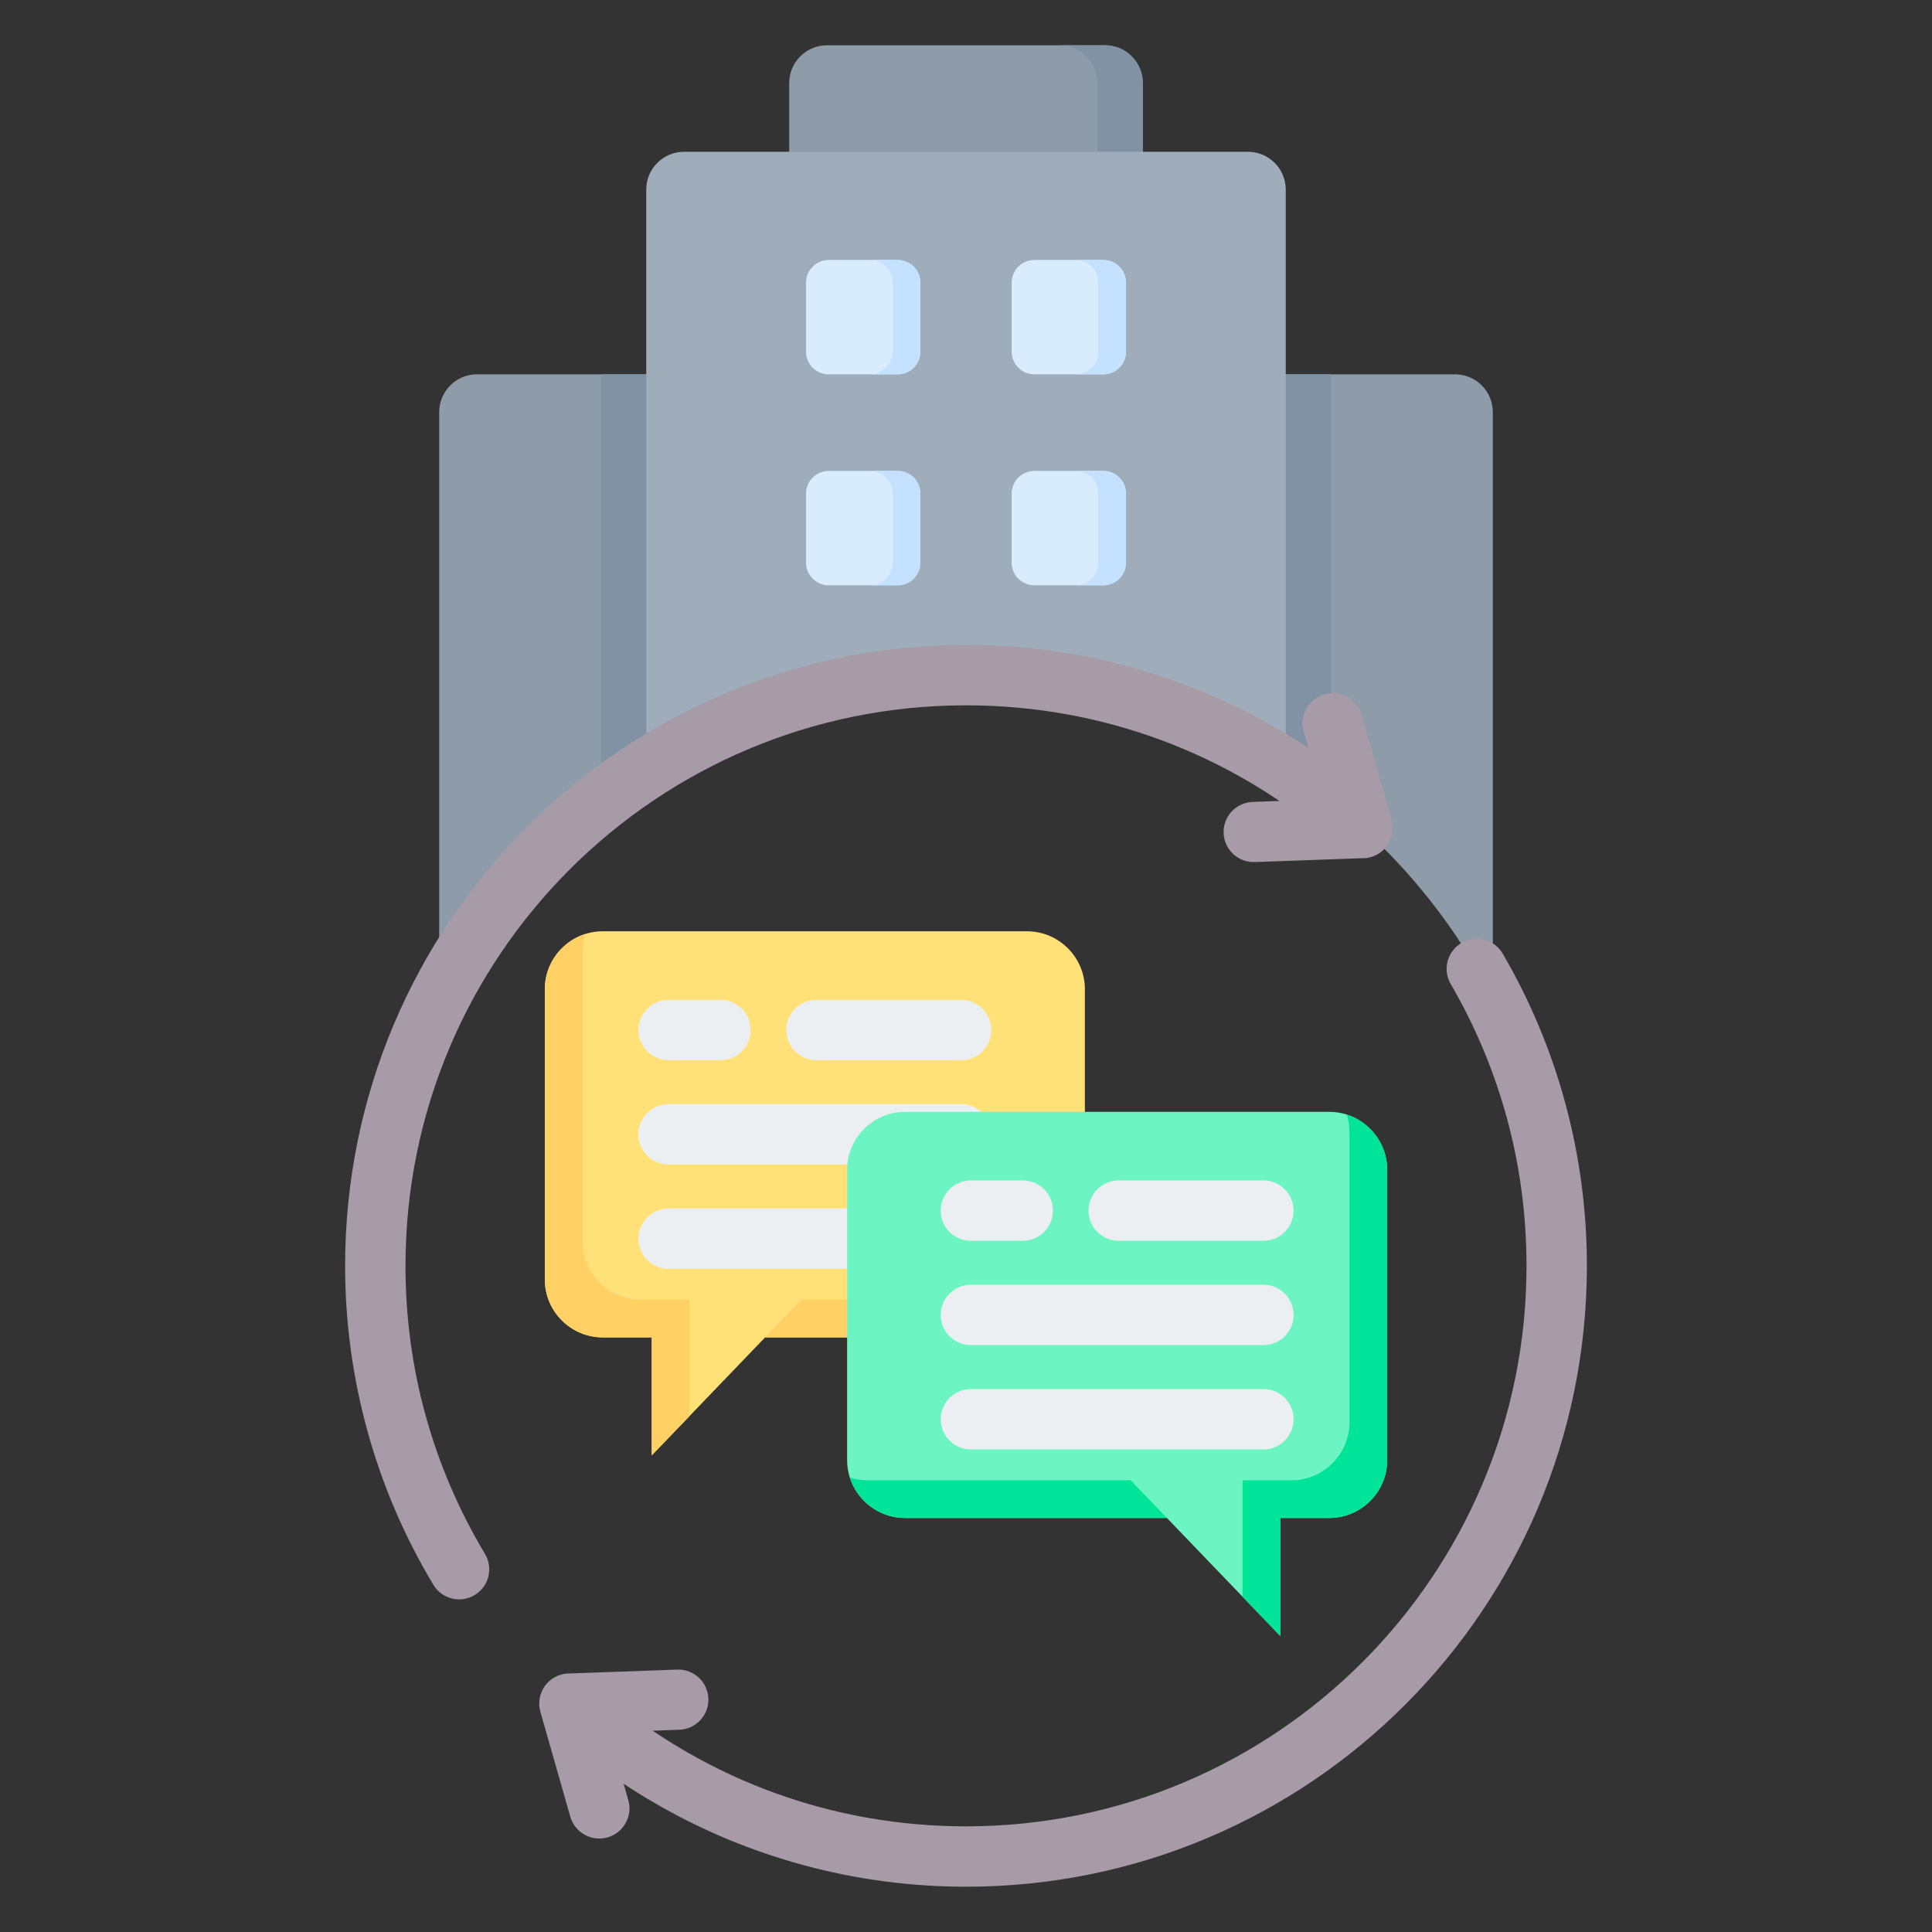 <svg id="Layer_1" enable-background="new 0 0 512 512" viewBox="0 0 512 512" xmlns="http://www.w3.org/2000/svg"><rect x="0" y="0" width="512" height="512" fill="#333333" stroke="none"/><g clip-rule="evenodd" fill-rule="evenodd"><g><path d="m209.147 74.009h93.707v-52.009c0-5.508-4.492-10-10-10h-73.708c-5.508 0-10 4.492-10 10v52.009z" fill="#8d9ca8"/><path d="m290.814 74.009h12.04v-52.009c0-5.508-4.492-10-10-10h-12.04c5.508 0 10 4.492 10 10z" fill="#8192a5"/><path d="m126.393 99.2h259.216c5.508 0 10 4.492 10 10v155.382c-25.86-50.835-78.665-85.663-139.608-85.663-60.942 0-113.747 34.827-139.607 85.662v-155.381c-.001-5.508 4.491-10 9.999-10z" fill="#8d9ca8"/><path d="m159.265 99.2h193.472v113.179c-26.628-20.957-60.221-33.46-96.736-33.46-36.514 0-70.108 12.503-96.735 33.46v-113.179z" fill="#8192a5"/><path d="m181.264 40.228h149.473c5.508 0 10 4.492 10 10v153.591c-24.424-15.754-53.511-24.9-84.737-24.9-31.225 0-60.312 9.146-84.736 24.9v-153.591c0-5.508 4.492-10 10-10z" fill="#9facba"/><path d="m274.099 124.806h18.301c3.305 0 6 2.695 6 6v18.301c0 3.305-2.695 6-6 6h-18.301c-3.305 0-6-2.695-6-6v-18.301c0-3.305 2.695-6 6-6zm-54.497-55.906h18.301c3.305 0 6 2.695 6 6v18.3c0 3.305-2.695 6-6 6h-18.301c-3.305 0-6-2.695-6-6v-18.3c0-3.305 2.695-6 6-6zm54.497 0h18.301c3.305 0 6 2.695 6 6v18.3c0 3.305-2.695 6-6 6h-18.301c-3.305 0-6-2.695-6-6v-18.3c0-3.305 2.695-6 6-6zm-54.497 55.906h18.301c3.305 0 6 2.695 6 6v18.301c0 3.305-2.695 6-6 6h-18.301c-3.305 0-6-2.695-6-6v-18.301c0-3.305 2.695-6 6-6z" fill="#d8ecfe"/><path d="m285.073 124.806h7.327c3.305 0 6 2.695 6 6v18.301c0 3.305-2.695 6-6 6h-7.327c3.305 0 6-2.695 6-6v-18.301c0-3.305-2.695-6-6-6zm-54.497-55.906h7.327c3.305 0 6 2.695 6 6v18.3c0 3.305-2.695 6-6 6h-7.327c3.305 0 6-2.695 6-6v-18.3c0-3.305-2.696-6-6-6zm54.497 0h7.327c3.305 0 6 2.695 6 6v18.3c0 3.305-2.695 6-6 6h-7.327c3.305 0 6-2.695 6-6v-18.3c0-3.305-2.695-6-6-6zm-54.497 55.906h7.327c3.305 0 6 2.695 6 6v18.301c0 3.305-2.695 6-6 6h-7.327c3.305 0 6-2.695 6-6v-18.301c0-3.305-2.696-6-6-6z" fill="#c4e2ff"/></g><path d="m339.06 212.263c-9.65-6.522-20.101-11.938-31.172-16.064-16.097-6-33.578-9.281-51.888-9.281-41.019 0-78.155 16.626-105.035 43.506s-43.506 64.016-43.506 105.035c0 13.79 1.854 27.079 5.324 39.636 3.601 13.035 8.936 25.354 15.739 36.691 2.261 3.779 1.03 8.676-2.75 10.937s-8.677 1.03-10.938-2.75c-7.531-12.552-13.438-26.191-17.427-40.629-3.876-14.03-5.949-28.75-5.949-43.886 0-45.436 18.417-86.572 48.193-116.348s70.912-48.194 116.347-48.194c20.15 0 39.511 3.656 57.451 10.343 11.798 4.398 22.951 10.106 33.282 16.947l-1.239-4.342c-1.208-4.245 1.255-8.667 5.5-9.875 4.246-1.208 8.667 1.255 9.875 5.5l7.924 27.772c1.208 4.245-1.255 8.667-5.5 9.875-.826.235-1.658.331-2.472.302l-28.295 1.016c-4.401.155-8.095-3.287-8.25-7.688s3.287-8.095 7.688-8.25zm-172.553 264.789-1.237-4.335c10.718 7.096 22.323 12.976 34.618 17.438 17.553 6.37 36.451 9.845 56.112 9.845 45.436 0 86.571-18.417 116.348-48.193 29.776-29.776 48.193-70.911 48.193-116.347 0-14.804-1.966-29.176-5.652-42.866-3.799-14.11-9.433-27.477-16.631-39.83-2.209-3.814-7.092-5.115-10.906-2.906s-5.115 7.092-2.906 10.906c6.489 11.137 11.572 23.203 15.006 35.955 3.319 12.328 5.09 25.315 5.09 38.741 0 41.019-16.626 78.155-43.506 105.035s-64.017 43.505-105.036 43.505c-17.841 0-34.905-3.122-50.675-8.846-11.509-4.177-22.362-9.745-32.359-16.501l7.071-.254c4.401-.155 7.843-3.849 7.688-8.25s-3.849-7.843-8.25-7.688l-28.295 1.017c-.814-.029-1.646.067-2.472.302-4.245 1.208-6.708 5.63-5.5 9.875l7.924 27.771c1.208 4.245 5.63 6.708 9.875 5.5 4.245-1.207 6.707-5.629 5.5-9.874z" fill="#a79ba7"/><g><path d="m287.503 339.075c0-25.643 0-51.286 0-76.929 0-8.454-6.895-15.349-15.349-15.349-37.474 0-74.949 0-112.423 0-8.454 0-15.349 6.895-15.349 15.349v76.929c0 8.454 6.895 15.349 15.349 15.349h12.988v31.267l30.036-31.267h69.398c8.455 0 15.35-6.895 15.35-15.349z" fill="#ffe177"/><path d="m155.099 247.513c-6.202 1.972-10.717 7.791-10.717 14.632v76.929c0 8.454 6.895 15.349 15.349 15.349h12.988v31.267l10-10.41v-30.857h-12.988c-8.454 0-15.349-6.895-15.349-15.349 0-25.643 0-51.286 0-76.929 0-1.613.252-3.169.717-4.632zm47.657 106.911h69.398c6.841 0 12.66-4.515 14.632-10.717-1.463.465-3.019.717-4.632.717h-69.792z" fill="#ffd064"/><path d="m254.702 264.965c4.418 0 8 3.582 8 8s-3.582 8-8 8h-38.342c-4.418 0-8-3.582-8-8s3.582-8 8-8zm-63.782 0c4.418 0 8 3.582 8 8s-3.582 8-8 8h-13.737c-4.418 0-8-3.582-8-8s3.582-8 8-8zm63.782 55.291c4.418 0 8 3.582 8 8s-3.582 8-8 8h-77.519c-4.418 0-8-3.582-8-8s3.582-8 8-8zm0-27.646c4.418 0 8 3.582 8 8s-3.582 8-8 8h-77.519c-4.418 0-8-3.582-8-8s3.582-8 8-8z" fill="#eceff1"/><path d="m224.497 386.933c0-25.643 0-51.286 0-76.929 0-8.454 6.895-15.349 15.349-15.349h112.423c8.454 0 15.349 6.895 15.349 15.349v76.929c0 8.454-6.895 15.349-15.349 15.349h-12.988v31.267l-30.036-31.267h-69.398c-8.455 0-15.35-6.895-15.35-15.349z" fill="#6cf5c2"/><path d="m356.901 295.371c6.202 1.972 10.717 7.791 10.717 14.633v76.929c0 8.454-6.895 15.349-15.349 15.349h-12.988v31.267l-10-10.41v-30.857h12.988c8.454 0 15.349-6.895 15.349-15.349 0-25.643 0-51.286 0-76.929 0-1.614-.252-3.17-.717-4.633zm-47.657 106.911h-69.398c-6.841 0-12.66-4.515-14.633-10.717 1.463.465 3.019.717 4.632.717h69.792z" fill="#00e499"/><path d="m334.817 312.823c4.418 0 8 3.582 8 8s-3.582 8-8 8h-38.342c-4.418 0-8-3.582-8-8s3.582-8 8-8zm-63.782 0c4.418 0 8 3.582 8 8s-3.582 8-8 8h-13.737c-4.418 0-8-3.582-8-8s3.582-8 8-8zm63.782 55.291c4.418 0 8 3.582 8 8s-3.582 8-8 8h-77.519c-4.418 0-8-3.582-8-8s3.582-8 8-8zm0-27.646c4.418 0 8 3.582 8 8s-3.582 8-8 8h-77.519c-4.418 0-8-3.582-8-8s3.582-8 8-8z" fill="#eceff1"/></g></g></svg>